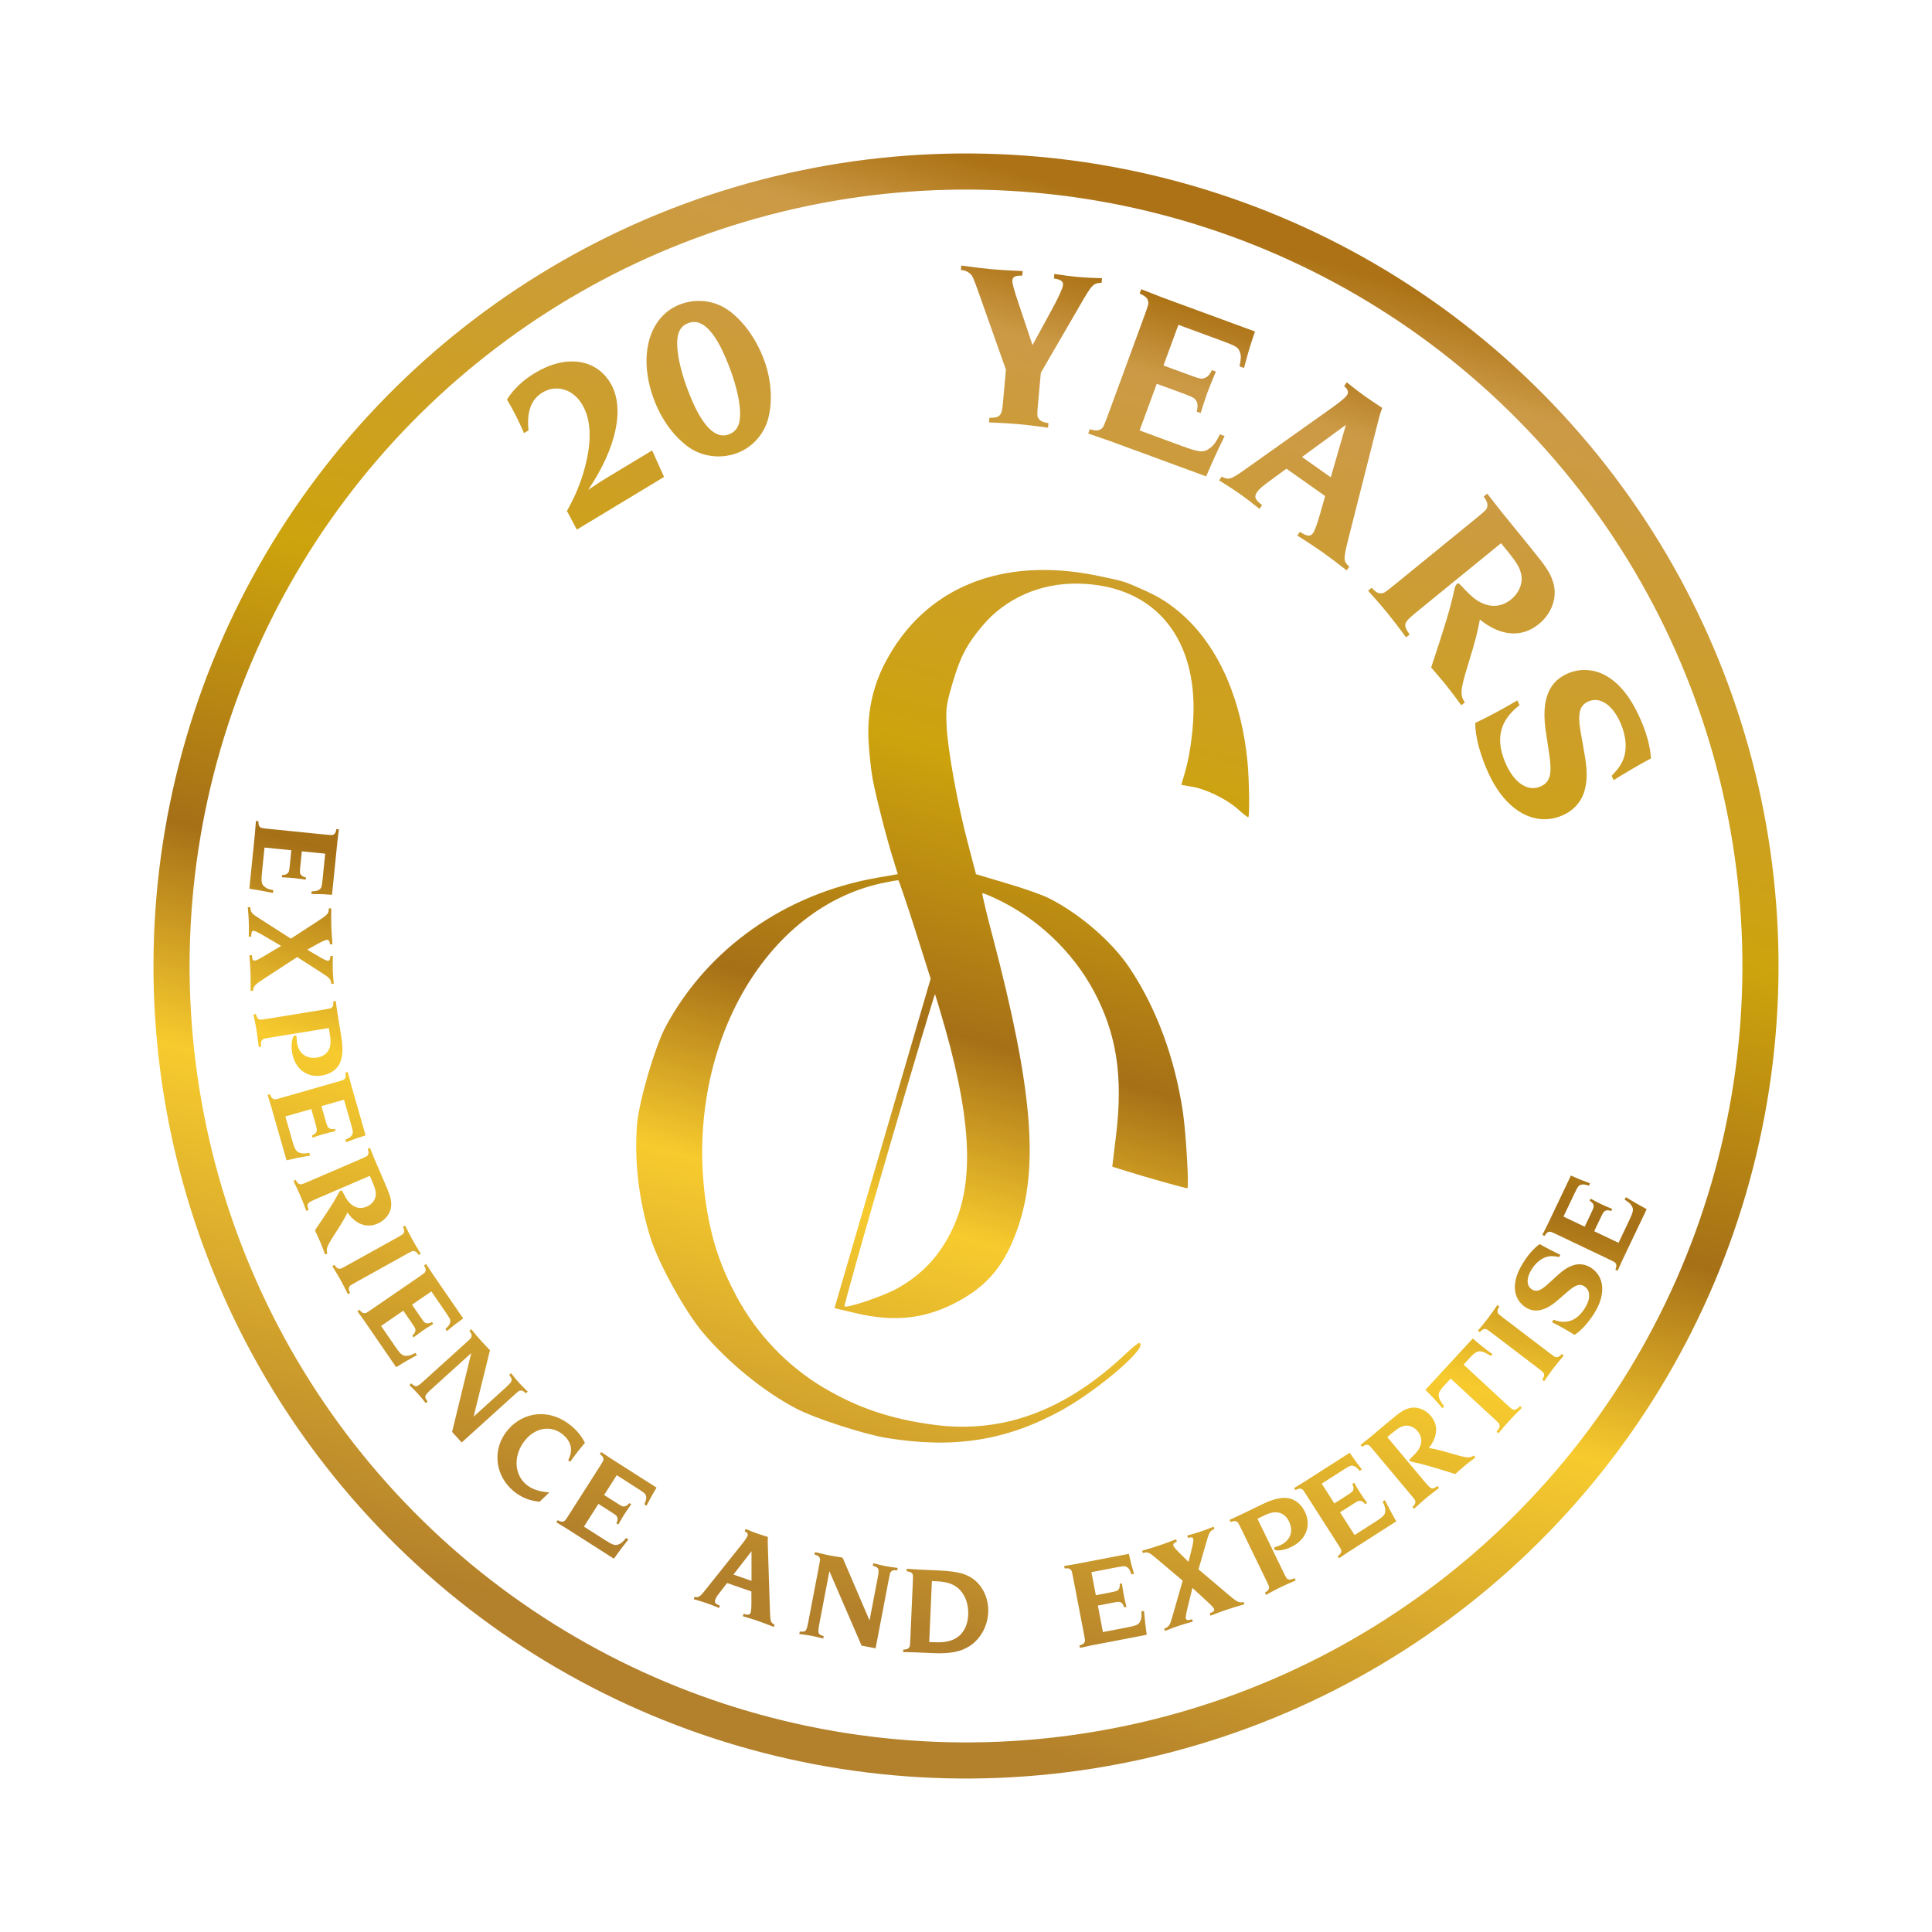 <svg xmlns="http://www.w3.org/2000/svg" width="214" height="214" viewBox="0 0 214 214" fill="none"><circle cx="107.001" cy="107" r="87.999" transform="rotate(16.271 107.001 107)" stroke="url(#paint0_linear_278_325)" stroke-width="4"></circle><path d="M175.065 80.972L175.491 83.41C175.816 85.222 175.827 86.312 175.567 87.362C175.279 88.65 174.44 89.666 173.226 90.243C170.178 91.689 166.902 89.931 164.969 85.85C163.98 83.763 163.38 81.549 163.411 80.074C165.13 79.258 166.622 78.437 168.069 77.581L168.319 78.109C166.048 79.833 165.571 82.025 166.885 84.799C167.852 86.84 169.342 87.733 170.694 87.091C171.725 86.602 171.925 85.721 171.608 83.569L171.229 81.052C170.731 77.75 171.422 75.653 173.484 74.674C174.974 73.966 176.685 74.081 178.084 74.961C179.439 75.806 180.523 77.145 181.49 79.186C182.326 80.951 182.769 82.538 182.875 84.005C181.773 84.584 179.706 85.79 178.74 86.417L178.512 85.936C179.115 85.312 179.465 84.865 179.714 84.326C180.284 83.1 180.16 81.474 179.388 79.847C178.498 77.966 177.12 77.132 175.882 77.72C174.966 78.155 174.732 79.024 175.065 80.972Z" fill="url(#paint1_linear_278_325)"></path><path d="M151.536 65.428L151.93 65.107C152.385 65.587 152.64 65.739 152.949 65.716C153.289 65.733 153.348 65.685 154.804 64.499L163.164 57.688C164.62 56.502 164.679 56.454 164.732 56.117C164.816 55.819 164.703 55.519 164.342 54.995L164.735 54.674C166.105 56.438 166.105 56.438 166.281 56.654L169.386 60.472C171.355 62.892 171.68 63.412 172.038 64.495C172.539 66.116 171.92 67.928 170.445 69.13C168.556 70.669 166.214 70.483 163.917 68.625C163.705 69.812 163.476 70.816 162.585 73.702L162.531 73.876C161.717 76.535 161.737 77.042 162.255 77.799L161.861 78.119C161.104 77.068 160.451 76.225 160.067 75.753C159.699 75.3 159.199 74.726 158.523 73.935C160.064 69.277 160.631 67.441 161.043 65.535C161.15 65.022 161.247 64.78 161.385 64.668C161.503 64.571 161.606 64.618 161.834 64.858C162.581 65.656 163.056 66.119 163.511 66.436C164.877 67.352 166.231 67.328 167.392 66.383C168.198 65.726 168.642 64.743 168.535 63.848C168.437 63.044 168.071 62.394 167.047 61.134L166.263 60.17L157.253 67.51C155.404 69.016 155.342 69.1 156.14 70.282L155.746 70.603C154.877 69.413 154.176 68.512 153.712 67.941C153.248 67.371 152.524 66.521 151.536 65.428Z" fill="url(#paint2_linear_278_325)"></path><path d="M135.034 53.208L135.327 52.793C136.146 53.215 136.317 53.149 138.389 51.661L147.274 45.352C148.314 44.626 148.968 44.094 149.158 43.824C149.421 43.451 149.337 43.174 148.884 42.761L149.176 42.346C150.086 43.081 150.858 43.657 151.314 43.979C151.729 44.272 152.303 44.646 153.105 45.181C152.916 45.669 152.855 45.843 152.446 47.48L149.414 59.441C148.791 61.952 148.751 62.141 149.459 62.765L149.167 63.18C148.009 62.27 147.091 61.591 146.49 61.167C145.889 60.743 144.942 60.105 143.696 59.32L143.989 58.905C144.77 59.425 145.142 59.47 145.449 59.034C145.624 58.785 145.889 58.102 146.261 56.781L146.781 54.943L142.492 51.916L140.956 53.038C139.808 53.874 139.506 54.127 139.243 54.5C138.878 55.019 139.009 55.36 139.803 55.951L139.51 56.366C138.58 55.616 137.828 55.055 137.352 54.718C136.834 54.353 136.073 53.847 135.034 53.208ZM144.215 50.617L147.406 52.868L149.08 47.061L144.215 50.617Z" fill="url(#paint3_linear_278_325)"></path><path d="M120.539 48.021L120.714 47.544C121.327 47.716 121.647 47.725 121.901 47.548C122.203 47.389 122.229 47.317 122.877 45.554L126.596 35.43C127.244 33.667 127.27 33.596 127.144 33.279C127.065 32.98 126.814 32.779 126.236 32.513L126.411 32.036C128.489 32.854 128.489 32.854 128.774 32.959L139.01 36.72C138.383 38.572 138.302 38.867 137.795 40.762L137.295 40.579C137.474 39.725 137.483 39.404 137.35 39.031C137.151 38.471 137.002 38.362 135.264 37.723L130.527 35.982L128.873 40.485L131.682 41.517C132.967 41.989 133.143 42.027 133.542 41.822C133.835 41.686 133.994 41.474 134.249 41L134.678 41.158C134.254 42.165 133.95 42.918 133.757 43.442C133.574 43.943 133.309 44.737 132.989 45.755L132.56 45.598C132.69 45.024 132.676 44.694 132.508 44.416C132.31 44.073 132.152 43.988 130.938 43.542L128.129 42.51L126.23 47.679L130.967 49.42C132.919 50.137 133.367 50.167 134.1 49.571C134.478 49.277 134.722 48.907 135.123 48.108L135.647 48.301C134.645 50.366 134.499 50.691 133.601 52.767L122.937 48.848C122.651 48.743 122.651 48.743 120.539 48.021Z" fill="url(#paint4_linear_278_325)"></path><path d="M109.545 46.788L109.591 46.282C110.737 46.284 110.962 46.049 111.074 44.811L111.423 40.944L108.542 32.81C107.79 30.704 107.751 30.573 107.421 30.289C107.186 30.064 106.743 29.896 106.461 29.922L106.435 29.92L106.481 29.414C107.964 29.624 109.124 29.754 109.857 29.82C110.614 29.888 111.778 29.968 113.276 30.026L113.23 30.532C112.468 30.514 112.176 30.641 112.137 31.07C112.11 31.374 112.303 32.053 112.804 33.551L114.368 38.227L116.719 33.904C117.332 32.761 117.717 31.879 117.744 31.576C117.783 31.146 117.494 30.967 116.741 30.848L116.786 30.343C117.916 30.521 118.823 30.628 119.379 30.678C119.985 30.733 120.871 30.787 122.065 30.818L122.02 31.324C121.074 31.366 120.959 31.508 119.631 33.809L115.288 41.292L115.029 44.148C114.86 46.018 114.854 46.094 115.058 46.367C115.212 46.636 115.506 46.764 116.133 46.872L116.087 47.377C114.654 47.172 113.545 47.046 112.838 46.983C112.105 46.917 110.992 46.842 109.545 46.788Z" fill="url(#paint5_linear_278_325)"></path><path d="M76.134 49.424C74.508 48.204 73.169 46.287 72.377 44.091C70.647 39.294 71.937 34.943 75.42 33.684C77.257 33.02 79.245 33.3 80.789 34.441C82.448 35.676 83.836 37.657 84.68 39.996C85.437 42.096 85.6 44.492 85.078 46.408C84.583 48.178 83.286 49.591 81.569 50.212C79.755 50.867 77.654 50.574 76.134 49.424ZM80.707 48.122C81.566 47.812 81.966 47.127 81.978 45.963C82.013 44.79 81.632 42.986 80.97 41.148C79.463 36.971 77.904 35.187 76.281 35.774C75.422 36.084 75.022 36.768 75.01 37.933C74.984 39.129 75.347 40.886 76.045 42.82C77.525 46.925 79.109 48.7 80.707 48.122Z" fill="url(#paint6_linear_278_325)"></path><path d="M63.893 58.663L62.797 56.598C63.685 55.025 64.317 53.517 64.774 51.819C65.581 48.783 65.489 46.468 64.467 44.773C63.459 43.1 61.618 42.553 60.097 43.471C58.816 44.244 58.332 45.603 58.541 47.67L58.041 47.972C57.442 46.585 56.809 45.337 56.154 44.251C56.904 43.087 57.898 42.132 59.266 41.305C62.632 39.273 65.978 39.712 67.602 42.406C69.239 45.122 68.318 49.59 65.149 54.259C66.326 53.46 66.826 53.158 67.238 52.909L72.233 49.893L73.558 52.827L63.893 58.663Z" fill="url(#paint7_linear_278_325)"></path><path d="M179.178 140.753L178.93 140.635C179.053 140.312 179.074 140.14 178.991 139.994C178.92 139.823 178.883 139.805 177.964 139.367L172.684 136.853C171.765 136.415 171.727 136.397 171.55 136.45C171.384 136.477 171.264 136.603 171.091 136.902L170.842 136.783C171.388 135.702 171.388 135.702 171.459 135.553L174.003 130.211C174.971 130.642 175.126 130.7 176.124 131.069L176 131.33C175.548 131.191 175.375 131.169 175.167 131.223C174.855 131.302 174.789 131.378 174.357 132.284L173.179 134.757L175.527 135.875L176.225 134.409C176.545 133.738 176.574 133.645 176.483 133.419C176.425 133.254 176.318 133.158 176.075 132.996L176.182 132.773C176.704 133.052 177.096 133.254 177.369 133.384C177.63 133.508 178.046 133.691 178.579 133.914L178.473 134.138C178.169 134.039 177.991 134.03 177.832 134.107C177.637 134.197 177.583 134.278 177.281 134.912L176.583 136.378L179.279 137.662L180.456 135.189C180.941 134.171 180.98 133.93 180.695 133.505C180.555 133.286 180.368 133.135 179.957 132.879L180.087 132.605C181.152 133.25 181.32 133.345 182.396 133.934L179.745 139.499C179.674 139.648 179.674 139.648 179.178 140.753Z" fill="url(#paint8_linear_278_325)"></path><path d="M171.422 142.262L172.413 141.358C173.147 140.682 173.643 140.359 174.199 140.173C174.872 139.93 175.581 140.018 176.198 140.406C177.747 141.381 177.896 143.392 176.592 145.466C175.925 146.525 175.086 147.445 174.403 147.86C173.529 147.31 172.719 146.866 171.907 146.452L172.075 146.185C173.525 146.723 174.667 146.303 175.553 144.894C176.205 143.857 176.18 142.915 175.493 142.483C174.969 142.153 174.508 142.318 173.616 143.09L172.575 143.995C171.209 145.184 170.048 145.479 169 144.819C168.243 144.343 167.798 143.526 167.793 142.629C167.785 141.763 168.083 140.877 168.735 139.84C169.299 138.943 169.896 138.279 170.536 137.804C171.121 138.139 172.275 138.735 172.843 138.995L172.689 139.239C172.228 139.145 171.922 139.115 171.603 139.157C170.876 139.253 170.169 139.783 169.648 140.61C169.048 141.565 169.067 142.439 169.696 142.835C170.162 143.128 170.627 142.982 171.422 142.262Z" fill="url(#paint9_linear_278_325)"></path><path d="M171.047 152.984L170.828 152.817C171.023 152.516 171.071 152.362 171.019 152.202C170.985 152.02 170.952 151.995 170.142 151.378L165.489 147.836C164.679 147.219 164.646 147.194 164.461 147.209C164.294 147.203 164.158 147.29 163.92 147.558L163.701 147.391C164.209 146.792 164.586 146.319 164.82 146.012C165.061 145.695 165.417 145.205 165.859 144.556L166.078 144.722C165.884 145.024 165.836 145.177 165.887 145.337C165.921 145.519 165.954 145.544 166.764 146.161L171.417 149.703C172.227 150.32 172.26 150.345 172.445 150.33C172.613 150.337 172.748 150.25 172.987 149.982L173.206 150.148C172.698 150.747 172.32 151.221 172.087 151.527C171.845 151.845 171.489 152.335 171.047 152.984Z" fill="url(#paint10_linear_278_325)"></path><path d="M165.97 158.76L165.768 158.573C166.057 158.24 166.138 158.071 166.11 157.878C166.093 157.693 166.063 157.665 165.315 156.975L160.684 152.7L160.002 153.438C159.172 154.338 159.126 154.652 159.96 155.777L159.773 155.979C158.946 155.029 158.661 154.709 157.881 153.952L163.135 148.259C163.973 148.995 164.656 149.532 165.307 149.983L165.121 150.186C163.932 149.444 163.623 149.515 162.793 150.415L162.112 151.153L166.743 155.428C167.491 156.118 167.521 156.146 167.706 156.149C167.901 156.16 168.063 156.066 168.372 155.752L168.574 155.938C167.965 156.537 167.517 157.003 167.227 157.317C166.947 157.62 166.509 158.115 165.97 158.76Z" fill="url(#paint11_linear_278_325)"></path><path d="M156.625 167.131L156.448 166.92C156.705 166.67 156.786 166.53 156.771 166.363C156.778 166.178 156.751 166.146 156.097 165.366L152.342 160.882C151.689 160.102 151.662 160.07 151.479 160.044C151.317 160.001 151.155 160.064 150.873 160.264L150.697 160.053C151.642 159.297 151.642 159.297 151.759 159.2L153.805 157.486C155.102 156.399 155.382 156.218 155.966 156.016C156.841 155.732 157.829 156.054 158.491 156.845C159.34 157.858 159.256 159.13 158.266 160.39C158.911 160.496 159.458 160.613 161.028 161.074L161.124 161.102C162.571 161.523 162.846 161.508 163.252 161.222L163.429 161.433C162.864 161.852 162.413 162.212 162.159 162.424C161.917 162.627 161.609 162.903 161.185 163.276C158.648 162.475 157.649 162.182 156.612 161.973C156.334 161.919 156.201 161.868 156.14 161.794C156.087 161.731 156.111 161.675 156.239 161.549C156.666 161.138 156.914 160.876 157.083 160.627C157.569 159.879 157.546 159.145 157.025 158.522C156.662 158.09 156.126 157.857 155.642 157.921C155.207 157.981 154.857 158.184 154.182 158.75L153.665 159.183L157.711 164.014C158.542 165.005 158.588 165.039 159.223 164.597L159.399 164.808C158.761 165.288 158.277 165.676 157.972 165.932C157.666 166.188 157.21 166.587 156.625 167.131Z" fill="url(#paint12_linear_278_325)"></path><path d="M148.321 172.6L148.173 172.368C148.448 172.159 148.557 172.024 148.564 171.856C148.594 171.673 148.572 171.639 148.024 170.781L144.872 165.855C144.324 164.997 144.302 164.962 144.123 164.913C143.968 164.849 143.799 164.891 143.494 165.054L143.346 164.822C144.381 164.192 144.381 164.192 144.52 164.103L149.505 160.915C150.099 161.793 150.199 161.925 150.851 162.765L150.608 162.921C150.298 162.564 150.162 162.455 149.958 162.39C149.65 162.292 149.554 162.321 148.708 162.862L146.401 164.338L147.803 166.528L149.17 165.654C149.796 165.253 149.87 165.19 149.913 164.95C149.95 164.779 149.911 164.641 149.79 164.375L149.999 164.242C150.294 164.755 150.52 165.133 150.683 165.388C150.839 165.632 151.095 166.007 151.43 166.479L151.221 166.612C151.016 166.368 150.869 166.266 150.694 166.247C150.48 166.22 150.392 166.261 149.801 166.639L148.433 167.514L150.042 170.029L152.348 168.554C153.299 167.946 153.459 167.762 153.442 167.25C153.439 166.99 153.36 166.763 153.146 166.328L153.401 166.165C153.964 167.275 154.057 167.445 154.659 168.513L149.466 171.835C149.326 171.924 149.326 171.924 148.321 172.6Z" fill="url(#paint13_linear_278_325)"></path><path d="M140.226 176.656L140.106 176.408C140.416 176.227 140.528 176.112 140.554 175.946C140.606 175.768 140.588 175.731 140.143 174.815L137.589 169.554C137.144 168.638 137.126 168.601 136.954 168.531C136.808 168.45 136.635 168.472 136.314 168.598L136.193 168.35C137.295 167.846 137.295 167.846 137.443 167.774L139.882 166.59C141.058 166.019 142.014 165.815 142.739 165.953C143.518 166.109 144.14 166.633 144.543 167.463C145.276 168.973 144.679 170.548 143.045 171.341C142.216 171.744 141.279 171.862 141.147 171.59C141.111 171.515 141.136 171.411 141.211 171.375C141.235 171.363 141.316 171.339 141.396 171.315C141.501 171.28 141.736 171.196 141.86 171.136C142.949 170.607 143.299 169.596 142.782 168.532C142.542 168.036 142.177 167.694 141.735 167.572C141.238 167.43 140.732 167.523 139.99 167.884L139.284 168.226L142.037 173.895C142.481 174.811 142.499 174.848 142.671 174.918C142.836 175.006 143.021 174.978 143.398 174.81L143.519 175.057C142.77 175.375 142.207 175.633 141.836 175.813C141.477 175.987 140.926 176.27 140.226 176.656Z" fill="url(#paint14_linear_278_325)"></path><path d="M129.035 180.654L128.948 180.393L129.013 180.371C129.235 180.296 129.374 180.192 129.504 180.017C129.647 179.795 129.656 179.778 130.023 178.493L131 175.089L128.463 172.936C127.264 171.915 127.155 171.85 126.59 172.025L126.503 171.765C127.351 171.524 127.981 171.327 128.399 171.186C128.816 171.046 129.451 170.819 130.273 170.5L130.36 170.76C130.017 170.905 129.912 171.027 129.978 171.222C130.031 171.379 130.358 171.748 130.938 172.308L131.648 172.999L131.903 171.984C132.153 171.001 132.222 170.6 132.165 170.43C132.113 170.274 131.943 170.244 131.586 170.349L131.499 170.088C132.164 169.908 132.651 169.759 132.977 169.65C133.304 169.541 133.795 169.361 134.434 169.103L134.522 169.364C133.982 169.574 133.939 169.705 133.498 171.246L132.755 173.832L135.92 176.515C137.035 177.461 137.231 177.57 137.74 177.442L137.828 177.703C136.98 177.944 136.349 178.141 135.919 178.286C135.514 178.421 134.879 178.649 134.084 178.96L133.996 178.699C134.422 178.541 134.544 178.428 134.478 178.232C134.417 178.049 134.238 177.863 133.445 177.142L132.08 175.887L131.619 177.755C131.377 178.721 131.304 179.152 131.356 179.309C131.413 179.478 131.622 179.495 132.04 179.355L132.127 179.616C131.436 179.805 130.909 179.967 130.583 180.076C130.231 180.194 129.714 180.382 129.035 180.654Z" fill="url(#paint15_linear_278_325)"></path><path d="M119.618 182.528L119.566 182.258C119.898 182.166 120.05 182.081 120.119 181.927C120.214 181.769 120.207 181.728 120.014 180.728L118.91 174.986C118.718 173.986 118.71 173.945 118.562 173.833C118.442 173.716 118.269 173.694 117.926 173.732L117.874 173.461C119.068 173.26 119.068 173.26 119.23 173.228L125.041 172.111C125.268 173.146 125.313 173.306 125.607 174.328L125.323 174.383C125.168 173.936 125.082 173.784 124.916 173.648C124.667 173.444 124.567 173.435 123.58 173.625L120.891 174.142L121.383 176.696L122.977 176.389C123.707 176.249 123.799 176.217 123.927 176.01C124.025 175.865 124.04 175.722 124.026 175.431L124.269 175.384C124.354 175.97 124.423 176.405 124.481 176.703C124.535 176.986 124.634 177.43 124.771 177.992L124.527 178.039C124.427 177.736 124.328 177.587 124.172 177.504C123.984 177.4 123.887 177.405 123.198 177.538L121.604 177.844L122.167 180.777L124.856 180.259C125.964 180.046 126.181 179.935 126.355 179.453C126.448 179.211 126.458 178.97 126.421 178.487L126.718 178.43C126.831 179.669 126.854 179.861 127.017 181.077L120.964 182.241C120.802 182.272 120.802 182.272 119.618 182.528Z" fill="url(#paint16_linear_278_325)"></path><path d="M100.04 182.993L100.052 182.718C100.397 182.706 100.564 182.658 100.666 182.525C100.796 182.393 100.798 182.351 100.843 181.334L101.1 175.478C101.145 174.461 101.147 174.42 101.029 174.277C100.925 174.148 100.79 174.087 100.434 174.044L100.446 173.769C101.654 173.85 101.654 173.85 101.819 173.857L103.551 173.933C105.641 174.025 106.529 174.188 107.337 174.609C108.697 175.317 109.536 176.896 109.461 178.601C109.395 180.099 108.631 181.498 107.467 182.287C106.459 182.959 105.265 183.195 103.34 183.111L101.415 183.026C101.251 183.019 101.251 183.019 100.04 182.993ZM102.926 181.88L103.407 181.902C104.548 181.952 105.298 181.819 105.921 181.434C106.727 180.946 107.195 180.016 107.246 178.861C107.293 177.789 106.965 176.783 106.347 176.136C105.768 175.504 104.983 175.208 103.787 175.156L103.223 175.131L102.926 181.88Z" fill="url(#paint17_linear_278_325)"></path><path d="M88.535 180.989L88.587 180.719C89.305 180.772 89.326 180.734 89.569 179.464L90.668 173.72C90.859 172.72 90.866 172.679 90.771 172.521C90.702 172.367 90.564 172.285 90.217 172.191L90.269 171.92C91.005 172.103 91.61 172.233 91.948 172.297C92.286 172.362 92.721 172.431 93.332 172.534L96.316 179.493L97.182 174.965C97.422 173.708 97.378 173.644 96.677 173.426L96.729 173.155C97.303 173.307 97.76 173.409 98.057 173.465C98.354 173.522 98.816 173.597 99.432 173.672L99.381 173.943C99.024 173.902 98.865 173.928 98.745 174.045C98.597 174.157 98.589 174.198 98.398 175.198L96.987 182.577L95.433 182.28L91.868 174.033L90.786 179.696C90.545 180.953 90.573 181.028 91.236 181.225L91.184 181.495C90.611 181.344 90.167 181.245 89.883 181.191C89.586 181.134 89.124 181.06 88.535 180.989Z" fill="url(#paint18_linear_278_325)"></path><path d="M76.843 177.137L76.933 176.877C77.423 176.975 77.502 176.915 78.36 175.828L82.045 171.208C82.478 170.674 82.739 170.298 82.798 170.129C82.879 169.895 82.793 169.764 82.495 169.616L82.585 169.356C83.169 169.603 83.659 169.787 83.945 169.886C84.205 169.977 84.561 170.085 85.059 170.244C85.034 170.526 85.028 170.626 85.061 171.54L85.276 178.227C85.329 179.629 85.336 179.733 85.799 179.952L85.709 180.212C84.968 179.912 84.388 179.696 84.011 179.565C83.634 179.434 83.044 179.244 82.277 179.022L82.367 178.762C82.853 178.916 83.053 178.883 83.148 178.61C83.202 178.454 83.237 178.059 83.233 177.315L83.228 176.279L80.537 175.346L79.905 176.16C79.432 176.768 79.312 176.945 79.231 177.179C79.118 177.504 79.238 177.662 79.741 177.851L79.651 178.111C79.053 177.86 78.577 177.68 78.278 177.577C77.953 177.464 77.48 177.315 76.843 177.137ZM81.24 174.41L83.242 175.104L83.243 171.827L81.24 174.41Z" fill="url(#paint19_linear_278_325)"></path><path d="M61.625 168.617L61.773 168.385C62.078 168.547 62.246 168.589 62.401 168.525C62.58 168.476 62.602 168.441 63.15 167.582L66.295 162.652C66.842 161.794 66.865 161.759 66.834 161.576C66.827 161.408 66.717 161.273 66.442 161.065L66.59 160.833C67.596 161.507 67.596 161.507 67.735 161.596L72.724 164.778C72.177 165.686 72.1 165.833 71.611 166.778L71.368 166.622C71.561 166.191 71.604 166.022 71.576 165.809C71.536 165.489 71.469 165.414 70.622 164.874L68.314 163.401L66.915 165.594L68.284 166.467C68.91 166.867 68.999 166.907 69.235 166.845C69.406 166.807 69.514 166.713 69.705 166.492L69.913 166.625C69.572 167.109 69.324 167.473 69.161 167.728C69.005 167.972 68.773 168.362 68.485 168.864L68.276 168.731C68.412 168.442 68.443 168.266 68.386 168.099C68.32 167.894 68.247 167.831 67.655 167.453L66.286 166.58L64.68 169.097L66.989 170.57C67.94 171.177 68.174 171.245 68.632 171.014C68.866 170.902 69.038 170.735 69.344 170.358L69.599 170.521C68.828 171.499 68.713 171.654 67.997 172.649L62.8 169.334C62.66 169.245 62.66 169.245 61.625 168.617Z" fill="url(#paint20_linear_278_325)"></path><path d="M60.844 165.314L59.773 166.338C58.67 166.242 57.728 165.867 56.873 165.152C54.793 163.414 54.501 160.481 56.212 158.432C58.038 156.246 60.998 156.03 63.279 157.936C63.955 158.5 64.462 159.139 64.787 159.823L64.549 160.108C63.984 160.784 63.451 161.486 63.158 161.922L62.936 161.737C63.136 161.348 63.21 161.087 63.24 160.772C63.319 160.12 62.994 159.436 62.371 158.916C61.093 157.848 59.375 158.08 58.193 159.495C56.861 161.09 56.9 163.274 58.283 164.43C58.896 164.942 59.672 165.214 60.844 165.314Z" fill="url(#paint21_linear_278_325)"></path><path d="M45.349 153.42L45.553 153.235C46.094 153.711 46.134 153.693 47.093 152.825L51.43 148.902C52.185 148.219 52.215 148.191 52.234 148.007C52.272 147.843 52.211 147.694 51.992 147.41L52.196 147.226C52.673 147.815 53.078 148.283 53.309 148.538C53.539 148.793 53.845 149.111 54.271 149.561L52.461 156.913L55.879 153.82C56.828 152.962 56.832 152.884 56.404 152.288L56.608 152.103C56.974 152.57 57.278 152.926 57.481 153.15C57.684 153.375 58.008 153.713 58.454 154.144L58.25 154.329C57.99 154.082 57.848 154.007 57.681 154.027C57.496 154.028 57.465 154.056 56.71 154.739L51.139 159.779L50.077 158.606L52.199 149.876L47.924 153.744C46.975 154.602 46.952 154.679 47.362 155.235L47.158 155.42C46.792 154.954 46.497 154.608 46.303 154.393C46.1 154.169 45.776 153.831 45.349 153.42Z" fill="url(#paint22_linear_278_325)"></path><path d="M39.586 145.233L39.813 145.077C40.03 145.345 40.169 145.45 40.337 145.452C40.52 145.476 40.554 145.453 41.394 144.876L46.215 141.566C47.054 140.99 47.088 140.967 47.132 140.787C47.191 140.629 47.143 140.462 46.971 140.163L47.197 140.007C47.86 141.021 47.86 141.021 47.953 141.157L51.303 146.035C50.445 146.657 50.316 146.762 49.497 147.441L49.334 147.203C49.681 146.881 49.785 146.743 49.844 146.536C49.931 146.225 49.899 146.13 49.331 145.302L47.781 143.045L45.637 144.517L46.556 145.855C46.977 146.468 47.042 146.54 47.283 146.574C47.456 146.607 47.592 146.563 47.854 146.433L47.994 146.637C47.491 146.95 47.12 147.187 46.87 147.359C46.632 147.522 46.266 147.791 45.805 148.14L45.665 147.936C45.902 147.723 45.999 147.573 46.012 147.397C46.032 147.183 45.989 147.096 45.592 146.517L44.673 145.179L42.211 146.869L43.761 149.126C44.4 150.057 44.589 150.21 45.1 150.177C45.359 150.166 45.583 150.079 46.011 149.851L46.183 150.101C45.092 150.7 44.925 150.797 43.877 151.434L40.387 146.352C40.294 146.216 40.294 146.216 39.586 145.233Z" fill="url(#paint23_linear_278_325)"></path><path d="M36.805 140.239L37.045 140.105C37.243 140.404 37.365 140.51 37.532 140.527C37.712 140.569 37.748 140.549 38.638 140.054L43.751 137.215C44.641 136.72 44.677 136.7 44.737 136.525C44.81 136.374 44.785 136.215 44.636 135.889L44.876 135.755C45.221 136.461 45.503 136.997 45.69 137.334C45.884 137.683 46.19 138.205 46.606 138.871L46.366 139.005C46.168 138.705 46.047 138.6 45.88 138.582C45.699 138.541 45.663 138.561 44.773 139.055L39.66 141.895C38.77 142.389 38.734 142.409 38.674 142.584C38.601 142.735 38.626 142.894 38.776 143.22L38.535 143.354C38.19 142.648 37.908 142.112 37.721 141.776C37.528 141.427 37.221 140.904 36.805 140.239Z" fill="url(#paint24_linear_278_325)"></path><path d="M32.5 130.801L32.752 130.692C32.919 131.01 33.029 131.127 33.194 131.161C33.369 131.221 33.407 131.204 34.343 130.802L39.714 128.488C40.649 128.085 40.687 128.069 40.764 127.901C40.852 127.758 40.837 127.585 40.727 127.258L40.979 127.149C41.433 128.272 41.433 128.272 41.493 128.411L42.549 130.863C43.218 132.417 43.311 132.737 43.337 133.355C43.359 134.274 42.768 135.128 41.82 135.536C40.607 136.059 39.412 135.615 38.488 134.305C38.202 134.892 37.934 135.382 37.042 136.755L36.988 136.839C36.17 138.105 36.105 138.372 36.263 138.844L36.01 138.953C35.771 138.292 35.555 137.755 35.424 137.452C35.299 137.161 35.123 136.788 34.887 136.275C36.381 134.074 36.949 133.2 37.446 132.267C37.577 132.015 37.663 131.903 37.752 131.865C37.828 131.832 37.875 131.872 37.958 132.031C38.23 132.558 38.41 132.87 38.6 133.103C39.177 133.783 39.888 133.972 40.633 133.65C41.151 133.427 41.528 132.98 41.605 132.498C41.673 132.064 41.578 131.67 41.23 130.861L40.963 130.242L35.175 132.735C33.987 133.247 33.942 133.281 34.184 134.016L33.931 134.125C33.653 133.376 33.421 132.802 33.263 132.435C33.105 132.069 32.853 131.518 32.5 130.801Z" fill="url(#paint25_linear_278_325)"></path><path d="M29.639 121.279L29.904 121.203C30.025 121.526 30.123 121.67 30.282 121.725C30.448 121.806 30.488 121.795 31.467 121.515L37.09 119.907C38.069 119.627 38.108 119.616 38.207 119.459C38.313 119.329 38.32 119.155 38.252 118.816L38.517 118.741C38.823 119.912 38.823 119.912 38.868 120.071L40.495 125.76C39.484 126.078 39.329 126.136 38.337 126.52L38.257 126.242C38.688 126.048 38.832 125.949 38.953 125.772C39.134 125.505 39.134 125.405 38.858 124.439L38.105 121.806L35.605 122.521L36.051 124.082C36.255 124.797 36.295 124.886 36.513 124.995C36.666 125.08 36.809 125.082 37.098 125.042L37.166 125.281C36.59 125.417 36.163 125.525 35.872 125.608C35.594 125.687 35.161 125.825 34.613 126.011L34.545 125.773C34.838 125.646 34.978 125.534 35.046 125.372C35.133 125.175 35.12 125.079 34.927 124.404L34.48 122.843L31.609 123.664L32.362 126.297C32.672 127.381 32.803 127.587 33.298 127.718C33.547 127.789 33.788 127.778 34.266 127.699L34.349 127.99C33.124 128.211 32.935 128.251 31.739 128.521L30.044 122.594C29.999 122.436 29.999 122.436 29.639 121.279Z" fill="url(#paint26_linear_278_325)"></path><path d="M28.072 112.361L28.344 112.317C28.429 112.665 28.507 112.806 28.659 112.879C28.814 112.979 28.855 112.972 29.86 112.809L35.632 111.869C36.637 111.705 36.678 111.698 36.794 111.554C36.914 111.437 36.942 111.265 36.914 110.921L37.185 110.877C37.353 112.076 37.353 112.076 37.379 112.239L37.815 114.915C38.025 116.205 37.947 117.18 37.607 117.835C37.234 118.537 36.553 118.982 35.644 119.13C33.987 119.4 32.649 118.377 32.357 116.584C32.209 115.675 32.364 114.743 32.663 114.694C32.744 114.681 32.837 114.736 32.85 114.817C32.854 114.844 32.854 114.928 32.854 115.012C32.858 115.123 32.87 115.372 32.893 115.507C33.087 116.703 33.956 117.328 35.124 117.138C35.667 117.049 36.1 116.797 36.343 116.409C36.621 115.974 36.677 115.463 36.545 114.648L36.419 113.874L30.198 114.887C29.193 115.05 29.153 115.057 29.037 115.201C28.905 115.334 28.88 115.52 28.932 115.929L28.661 115.974C28.571 115.166 28.485 114.552 28.419 114.145C28.355 113.751 28.241 113.142 28.072 112.361Z" fill="url(#paint27_linear_278_325)"></path><path d="M27.448 100.494L27.723 100.485L27.726 100.554C27.733 100.788 27.794 100.951 27.924 101.125C28.095 101.326 28.11 101.34 29.235 102.059L32.217 103.97L35.007 102.157C36.328 101.301 36.421 101.215 36.415 100.623L36.69 100.614C36.678 101.496 36.686 102.156 36.701 102.596C36.715 103.036 36.752 103.71 36.822 104.588L36.547 104.598C36.507 104.227 36.42 104.092 36.214 104.099C36.049 104.105 35.601 104.312 34.899 104.707L34.034 105.19L34.932 105.725C35.803 106.247 36.167 106.428 36.346 106.422C36.511 106.416 36.589 106.262 36.59 105.89L36.865 105.881C36.847 106.57 36.85 107.079 36.861 107.423C36.873 107.767 36.904 108.289 36.968 108.975L36.693 108.985C36.646 108.408 36.533 108.329 35.183 107.465L32.918 106.012L29.441 108.275C28.215 109.073 28.055 109.23 28.031 109.754L27.756 109.763C27.768 108.882 27.76 108.221 27.745 107.767C27.731 107.341 27.695 106.668 27.625 105.816L27.9 105.807C27.929 106.261 28.003 106.41 28.209 106.403C28.401 106.396 28.631 106.278 29.549 105.725L31.142 104.777L29.485 103.8C28.629 103.291 28.237 103.098 28.072 103.103C27.893 103.109 27.817 103.304 27.831 103.744L27.556 103.753C27.574 103.037 27.569 102.486 27.558 102.143C27.546 101.771 27.514 101.222 27.448 100.494Z" fill="url(#paint28_linear_278_325)"></path><path d="M28.35 90.934L28.624 90.962C28.617 91.307 28.655 91.477 28.782 91.586C28.907 91.723 28.948 91.728 29.961 91.83L35.779 92.417C36.792 92.519 36.834 92.523 36.983 92.414C37.13 92.332 37.201 92.173 37.263 91.833L37.536 91.861C37.388 93.063 37.388 93.063 37.371 93.227L36.777 99.114C35.72 99.035 35.555 99.032 34.491 99.022L34.52 98.734C34.992 98.713 35.162 98.675 35.34 98.554C35.607 98.374 35.644 98.281 35.745 97.281L36.02 94.557L33.432 94.296L33.269 95.911C33.195 96.651 33.199 96.748 33.36 96.93C33.471 97.066 33.604 97.121 33.887 97.191L33.862 97.437C33.276 97.35 32.84 97.293 32.538 97.262C32.251 97.233 31.798 97.201 31.22 97.171L31.245 96.924C31.564 96.915 31.735 96.863 31.858 96.737C32.012 96.587 32.035 96.492 32.106 95.794L32.269 94.179L29.298 93.879L29.023 96.603C28.91 97.726 28.955 97.966 29.367 98.27C29.572 98.429 29.799 98.507 30.273 98.61L30.242 98.911C29.023 98.664 28.832 98.631 27.621 98.439L28.239 92.306C28.256 92.142 28.256 92.142 28.35 90.934Z" fill="url(#paint29_linear_278_325)"></path><path d="M121.594 63.777C110.981 61.58 102.421 65.052 98.062 73.373C96.681 75.999 96.062 78.87 96.198 81.939C96.268 83.277 96.468 85.223 96.653 86.243C97.029 88.263 98.287 93.196 99.017 95.429L99.443 96.826L97.086 97.236C86.956 99.021 78.392 105.061 73.745 113.693C72.531 115.973 70.759 122.041 70.556 124.616C70.249 128.676 70.773 133.044 72.059 137.129C72.945 139.956 75.848 145.194 77.831 147.573C80.683 150.952 84.602 154.137 88.198 156.021C90.312 157.121 95.683 158.864 98.238 159.281C105.695 160.491 111.538 159.563 117.662 156.169C121.801 153.865 127.32 149.087 126.188 148.757C126.087 148.728 125.427 149.259 124.732 149.913C118.084 156.227 111.117 158.825 103.468 157.822C98.673 157.19 95 155.943 91.203 153.693C87.188 151.292 83.892 147.849 81.609 143.648C79.94 140.571 78.939 137.688 78.351 134.29C75.41 117.23 84.11 100.803 97.635 97.835C98.594 97.632 99.428 97.48 99.509 97.504C99.569 97.522 100.408 99.984 101.36 102.962L103.084 108.404L92.432 144.898L94.752 145.443C99.097 146.492 102.64 146.077 106.225 144.094C109.49 142.303 111.311 140.046 112.691 136.146C115.106 129.3 114.379 120.592 109.984 103.854C109.271 101.188 108.755 98.973 108.807 98.945C108.885 98.902 109.589 99.195 110.417 99.59C114.929 101.72 118.793 105.394 121.157 109.772C123.681 114.504 124.417 119.197 123.618 125.769L123.201 129.226L124.105 129.511C126.816 130.369 131.417 131.668 131.522 131.61C131.725 131.516 131.364 125.461 131.024 123.167C130.125 117.153 128.086 111.663 125.141 107.247C123.205 104.333 119.65 101.254 116.212 99.504C115.526 99.15 113.439 98.409 111.538 97.854L108.107 96.831L107.205 93.384C106.039 88.961 104.985 83.099 104.851 80.404C104.764 78.446 104.798 78.105 105.512 75.657C106.351 72.785 107.097 71.356 108.807 69.331C111.397 66.245 115.266 64.564 119.454 64.645C127.198 64.798 131.962 69.745 132.199 77.805C132.274 80.176 131.876 83.418 131.268 85.502L130.849 86.938L131.956 87.13C133.551 87.376 135.778 88.465 137.074 89.589C137.681 90.14 138.237 90.565 138.269 90.531C138.425 90.445 138.375 86.632 138.197 84.539C137.541 77.542 135.074 71.861 131.132 68.23C129.621 66.867 128.345 66.055 126.238 65.155C124.469 64.375 124.53 64.393 121.594 63.777ZM104.085 111.814C107.618 123.536 108.033 130.835 105.499 136.133C104.122 139.046 102.201 141.119 99.44 142.684C97.992 143.513 94.044 144.863 93.538 144.716C93.458 144.692 95.656 136.86 98.437 127.332C101.218 117.804 103.52 110.068 103.569 110.126C103.591 110.199 103.833 110.95 104.085 111.814Z" fill="url(#paint30_linear_278_325)"></path><defs><linearGradient id="paint0_linear_278_325" x1="107.001" y1="21" x2="107.001" y2="193" gradientUnits="userSpaceOnUse"><stop stop-color="#AC7215"></stop><stop offset="0.058" stop-color="#CC9A46"></stop><stop offset="0.361" stop-color="#CDA30D"></stop><stop offset="0.553" stop-color="#A67017"></stop><stop offset="0.692" stop-color="#F7CB2E"></stop><stop offset="0.976" stop-color="#B3802B"></stop></linearGradient><linearGradient id="paint1_linear_278_325" x1="128.649" y1="32.69" x2="85.599" y2="180.18" gradientUnits="userSpaceOnUse"><stop stop-color="#AC7215"></stop><stop offset="0.058" stop-color="#CC9A46"></stop><stop offset="0.361" stop-color="#CDA30D"></stop><stop offset="0.553" stop-color="#A67017"></stop><stop offset="0.692" stop-color="#F7CB2E"></stop><stop offset="0.976" stop-color="#B3802B"></stop></linearGradient><linearGradient id="paint2_linear_278_325" x1="128.649" y1="32.69" x2="85.599" y2="180.18" gradientUnits="userSpaceOnUse"><stop stop-color="#AC7215"></stop><stop offset="0.058" stop-color="#CC9A46"></stop><stop offset="0.361" stop-color="#CDA30D"></stop><stop offset="0.553" stop-color="#A67017"></stop><stop offset="0.692" stop-color="#F7CB2E"></stop><stop offset="0.976" stop-color="#B3802B"></stop></linearGradient><linearGradient id="paint3_linear_278_325" x1="128.649" y1="32.69" x2="85.599" y2="180.18" gradientUnits="userSpaceOnUse"><stop stop-color="#AC7215"></stop><stop offset="0.058" stop-color="#CC9A46"></stop><stop offset="0.361" stop-color="#CDA30D"></stop><stop offset="0.553" stop-color="#A67017"></stop><stop offset="0.692" stop-color="#F7CB2E"></stop><stop offset="0.976" stop-color="#B3802B"></stop></linearGradient><linearGradient id="paint4_linear_278_325" x1="128.649" y1="32.69" x2="85.599" y2="180.18" gradientUnits="userSpaceOnUse"><stop stop-color="#AC7215"></stop><stop offset="0.058" stop-color="#CC9A46"></stop><stop offset="0.361" stop-color="#CDA30D"></stop><stop offset="0.553" stop-color="#A67017"></stop><stop offset="0.692" stop-color="#F7CB2E"></stop><stop offset="0.976" stop-color="#B3802B"></stop></linearGradient><linearGradient id="paint5_linear_278_325" x1="128.649" y1="32.69" x2="85.599" y2="180.18" gradientUnits="userSpaceOnUse"><stop stop-color="#AC7215"></stop><stop offset="0.058" stop-color="#CC9A46"></stop><stop offset="0.361" stop-color="#CDA30D"></stop><stop offset="0.553" stop-color="#A67017"></stop><stop offset="0.692" stop-color="#F7CB2E"></stop><stop offset="0.976" stop-color="#B3802B"></stop></linearGradient><linearGradient id="paint6_linear_278_325" x1="128.649" y1="32.69" x2="85.599" y2="180.18" gradientUnits="userSpaceOnUse"><stop stop-color="#AC7215"></stop><stop offset="0.058" stop-color="#CC9A46"></stop><stop offset="0.361" stop-color="#CDA30D"></stop><stop offset="0.553" stop-color="#A67017"></stop><stop offset="0.692" stop-color="#F7CB2E"></stop><stop offset="0.976" stop-color="#B3802B"></stop></linearGradient><linearGradient id="paint7_linear_278_325" x1="128.649" y1="32.69" x2="85.599" y2="180.18" gradientUnits="userSpaceOnUse"><stop stop-color="#AC7215"></stop><stop offset="0.058" stop-color="#CC9A46"></stop><stop offset="0.361" stop-color="#CDA30D"></stop><stop offset="0.553" stop-color="#A67017"></stop><stop offset="0.692" stop-color="#F7CB2E"></stop><stop offset="0.976" stop-color="#B3802B"></stop></linearGradient><linearGradient id="paint8_linear_278_325" x1="128.649" y1="32.69" x2="85.599" y2="180.18" gradientUnits="userSpaceOnUse"><stop stop-color="#AC7215"></stop><stop offset="0.058" stop-color="#CC9A46"></stop><stop offset="0.361" stop-color="#CDA30D"></stop><stop offset="0.553" stop-color="#A67017"></stop><stop offset="0.692" stop-color="#F7CB2E"></stop><stop offset="0.976" stop-color="#B3802B"></stop></linearGradient><linearGradient id="paint9_linear_278_325" x1="128.649" y1="32.69" x2="85.599" y2="180.18" gradientUnits="userSpaceOnUse"><stop stop-color="#AC7215"></stop><stop offset="0.058" stop-color="#CC9A46"></stop><stop offset="0.361" stop-color="#CDA30D"></stop><stop offset="0.553" stop-color="#A67017"></stop><stop offset="0.692" stop-color="#F7CB2E"></stop><stop offset="0.976" stop-color="#B3802B"></stop></linearGradient><linearGradient id="paint10_linear_278_325" x1="128.649" y1="32.69" x2="85.599" y2="180.18" gradientUnits="userSpaceOnUse"><stop stop-color="#AC7215"></stop><stop offset="0.058" stop-color="#CC9A46"></stop><stop offset="0.361" stop-color="#CDA30D"></stop><stop offset="0.553" stop-color="#A67017"></stop><stop offset="0.692" stop-color="#F7CB2E"></stop><stop offset="0.976" stop-color="#B3802B"></stop></linearGradient><linearGradient id="paint11_linear_278_325" x1="128.649" y1="32.69" x2="85.599" y2="180.18" gradientUnits="userSpaceOnUse"><stop stop-color="#AC7215"></stop><stop offset="0.058" stop-color="#CC9A46"></stop><stop offset="0.361" stop-color="#CDA30D"></stop><stop offset="0.553" stop-color="#A67017"></stop><stop offset="0.692" stop-color="#F7CB2E"></stop><stop offset="0.976" stop-color="#B3802B"></stop></linearGradient><linearGradient id="paint12_linear_278_325" x1="128.649" y1="32.69" x2="85.599" y2="180.18" gradientUnits="userSpaceOnUse"><stop stop-color="#AC7215"></stop><stop offset="0.058" stop-color="#CC9A46"></stop><stop offset="0.361" stop-color="#CDA30D"></stop><stop offset="0.553" stop-color="#A67017"></stop><stop offset="0.692" stop-color="#F7CB2E"></stop><stop offset="0.976" stop-color="#B3802B"></stop></linearGradient><linearGradient id="paint13_linear_278_325" x1="128.649" y1="32.69" x2="85.599" y2="180.18" gradientUnits="userSpaceOnUse"><stop stop-color="#AC7215"></stop><stop offset="0.058" stop-color="#CC9A46"></stop><stop offset="0.361" stop-color="#CDA30D"></stop><stop offset="0.553" stop-color="#A67017"></stop><stop offset="0.692" stop-color="#F7CB2E"></stop><stop offset="0.976" stop-color="#B3802B"></stop></linearGradient><linearGradient id="paint14_linear_278_325" x1="128.649" y1="32.69" x2="85.599" y2="180.18" gradientUnits="userSpaceOnUse"><stop stop-color="#AC7215"></stop><stop offset="0.058" stop-color="#CC9A46"></stop><stop offset="0.361" stop-color="#CDA30D"></stop><stop offset="0.553" stop-color="#A67017"></stop><stop offset="0.692" stop-color="#F7CB2E"></stop><stop offset="0.976" stop-color="#B3802B"></stop></linearGradient><linearGradient id="paint15_linear_278_325" x1="128.649" y1="32.69" x2="85.599" y2="180.18" gradientUnits="userSpaceOnUse"><stop stop-color="#AC7215"></stop><stop offset="0.058" stop-color="#CC9A46"></stop><stop offset="0.361" stop-color="#CDA30D"></stop><stop offset="0.553" stop-color="#A67017"></stop><stop offset="0.692" stop-color="#F7CB2E"></stop><stop offset="0.976" stop-color="#B3802B"></stop></linearGradient><linearGradient id="paint16_linear_278_325" x1="128.649" y1="32.69" x2="85.599" y2="180.18" gradientUnits="userSpaceOnUse"><stop stop-color="#AC7215"></stop><stop offset="0.058" stop-color="#CC9A46"></stop><stop offset="0.361" stop-color="#CDA30D"></stop><stop offset="0.553" stop-color="#A67017"></stop><stop offset="0.692" stop-color="#F7CB2E"></stop><stop offset="0.976" stop-color="#B3802B"></stop></linearGradient><linearGradient id="paint17_linear_278_325" x1="128.649" y1="32.69" x2="85.599" y2="180.18" gradientUnits="userSpaceOnUse"><stop stop-color="#AC7215"></stop><stop offset="0.058" stop-color="#CC9A46"></stop><stop offset="0.361" stop-color="#CDA30D"></stop><stop offset="0.553" stop-color="#A67017"></stop><stop offset="0.692" stop-color="#F7CB2E"></stop><stop offset="0.976" stop-color="#B3802B"></stop></linearGradient><linearGradient id="paint18_linear_278_325" x1="128.649" y1="32.69" x2="85.599" y2="180.18" gradientUnits="userSpaceOnUse"><stop stop-color="#AC7215"></stop><stop offset="0.058" stop-color="#CC9A46"></stop><stop offset="0.361" stop-color="#CDA30D"></stop><stop offset="0.553" stop-color="#A67017"></stop><stop offset="0.692" stop-color="#F7CB2E"></stop><stop offset="0.976" stop-color="#B3802B"></stop></linearGradient><linearGradient id="paint19_linear_278_325" x1="128.649" y1="32.69" x2="85.599" y2="180.18" gradientUnits="userSpaceOnUse"><stop stop-color="#AC7215"></stop><stop offset="0.058" stop-color="#CC9A46"></stop><stop offset="0.361" stop-color="#CDA30D"></stop><stop offset="0.553" stop-color="#A67017"></stop><stop offset="0.692" stop-color="#F7CB2E"></stop><stop offset="0.976" stop-color="#B3802B"></stop></linearGradient><linearGradient id="paint20_linear_278_325" x1="128.649" y1="32.69" x2="85.599" y2="180.18" gradientUnits="userSpaceOnUse"><stop stop-color="#AC7215"></stop><stop offset="0.058" stop-color="#CC9A46"></stop><stop offset="0.361" stop-color="#CDA30D"></stop><stop offset="0.553" stop-color="#A67017"></stop><stop offset="0.692" stop-color="#F7CB2E"></stop><stop offset="0.976" stop-color="#B3802B"></stop></linearGradient><linearGradient id="paint21_linear_278_325" x1="128.649" y1="32.69" x2="85.599" y2="180.18" gradientUnits="userSpaceOnUse"><stop stop-color="#AC7215"></stop><stop offset="0.058" stop-color="#CC9A46"></stop><stop offset="0.361" stop-color="#CDA30D"></stop><stop offset="0.553" stop-color="#A67017"></stop><stop offset="0.692" stop-color="#F7CB2E"></stop><stop offset="0.976" stop-color="#B3802B"></stop></linearGradient><linearGradient id="paint22_linear_278_325" x1="128.649" y1="32.69" x2="85.599" y2="180.18" gradientUnits="userSpaceOnUse"><stop stop-color="#AC7215"></stop><stop offset="0.058" stop-color="#CC9A46"></stop><stop offset="0.361" stop-color="#CDA30D"></stop><stop offset="0.553" stop-color="#A67017"></stop><stop offset="0.692" stop-color="#F7CB2E"></stop><stop offset="0.976" stop-color="#B3802B"></stop></linearGradient><linearGradient id="paint23_linear_278_325" x1="128.649" y1="32.69" x2="85.599" y2="180.18" gradientUnits="userSpaceOnUse"><stop stop-color="#AC7215"></stop><stop offset="0.058" stop-color="#CC9A46"></stop><stop offset="0.361" stop-color="#CDA30D"></stop><stop offset="0.553" stop-color="#A67017"></stop><stop offset="0.692" stop-color="#F7CB2E"></stop><stop offset="0.976" stop-color="#B3802B"></stop></linearGradient><linearGradient id="paint24_linear_278_325" x1="128.649" y1="32.69" x2="85.599" y2="180.18" gradientUnits="userSpaceOnUse"><stop stop-color="#AC7215"></stop><stop offset="0.058" stop-color="#CC9A46"></stop><stop offset="0.361" stop-color="#CDA30D"></stop><stop offset="0.553" stop-color="#A67017"></stop><stop offset="0.692" stop-color="#F7CB2E"></stop><stop offset="0.976" stop-color="#B3802B"></stop></linearGradient><linearGradient id="paint25_linear_278_325" x1="128.649" y1="32.69" x2="85.599" y2="180.18" gradientUnits="userSpaceOnUse"><stop stop-color="#AC7215"></stop><stop offset="0.058" stop-color="#CC9A46"></stop><stop offset="0.361" stop-color="#CDA30D"></stop><stop offset="0.553" stop-color="#A67017"></stop><stop offset="0.692" stop-color="#F7CB2E"></stop><stop offset="0.976" stop-color="#B3802B"></stop></linearGradient><linearGradient id="paint26_linear_278_325" x1="128.649" y1="32.69" x2="85.599" y2="180.18" gradientUnits="userSpaceOnUse"><stop stop-color="#AC7215"></stop><stop offset="0.058" stop-color="#CC9A46"></stop><stop offset="0.361" stop-color="#CDA30D"></stop><stop offset="0.553" stop-color="#A67017"></stop><stop offset="0.692" stop-color="#F7CB2E"></stop><stop offset="0.976" stop-color="#B3802B"></stop></linearGradient><linearGradient id="paint27_linear_278_325" x1="128.649" y1="32.69" x2="85.599" y2="180.18" gradientUnits="userSpaceOnUse"><stop stop-color="#AC7215"></stop><stop offset="0.058" stop-color="#CC9A46"></stop><stop offset="0.361" stop-color="#CDA30D"></stop><stop offset="0.553" stop-color="#A67017"></stop><stop offset="0.692" stop-color="#F7CB2E"></stop><stop offset="0.976" stop-color="#B3802B"></stop></linearGradient><linearGradient id="paint28_linear_278_325" x1="128.649" y1="32.69" x2="85.599" y2="180.18" gradientUnits="userSpaceOnUse"><stop stop-color="#AC7215"></stop><stop offset="0.058" stop-color="#CC9A46"></stop><stop offset="0.361" stop-color="#CDA30D"></stop><stop offset="0.553" stop-color="#A67017"></stop><stop offset="0.692" stop-color="#F7CB2E"></stop><stop offset="0.976" stop-color="#B3802B"></stop></linearGradient><linearGradient id="paint29_linear_278_325" x1="128.649" y1="32.69" x2="85.599" y2="180.18" gradientUnits="userSpaceOnUse"><stop stop-color="#AC7215"></stop><stop offset="0.058" stop-color="#CC9A46"></stop><stop offset="0.361" stop-color="#CDA30D"></stop><stop offset="0.553" stop-color="#A67017"></stop><stop offset="0.692" stop-color="#F7CB2E"></stop><stop offset="0.976" stop-color="#B3802B"></stop></linearGradient><linearGradient id="paint30_linear_278_325" x1="128.649" y1="32.69" x2="85.599" y2="180.18" gradientUnits="userSpaceOnUse"><stop stop-color="#AC7215"></stop><stop offset="0.058" stop-color="#CC9A46"></stop><stop offset="0.361" stop-color="#CDA30D"></stop><stop offset="0.553" stop-color="#A67017"></stop><stop offset="0.692" stop-color="#F7CB2E"></stop><stop offset="0.976" stop-color="#B3802B"></stop></linearGradient></defs></svg>